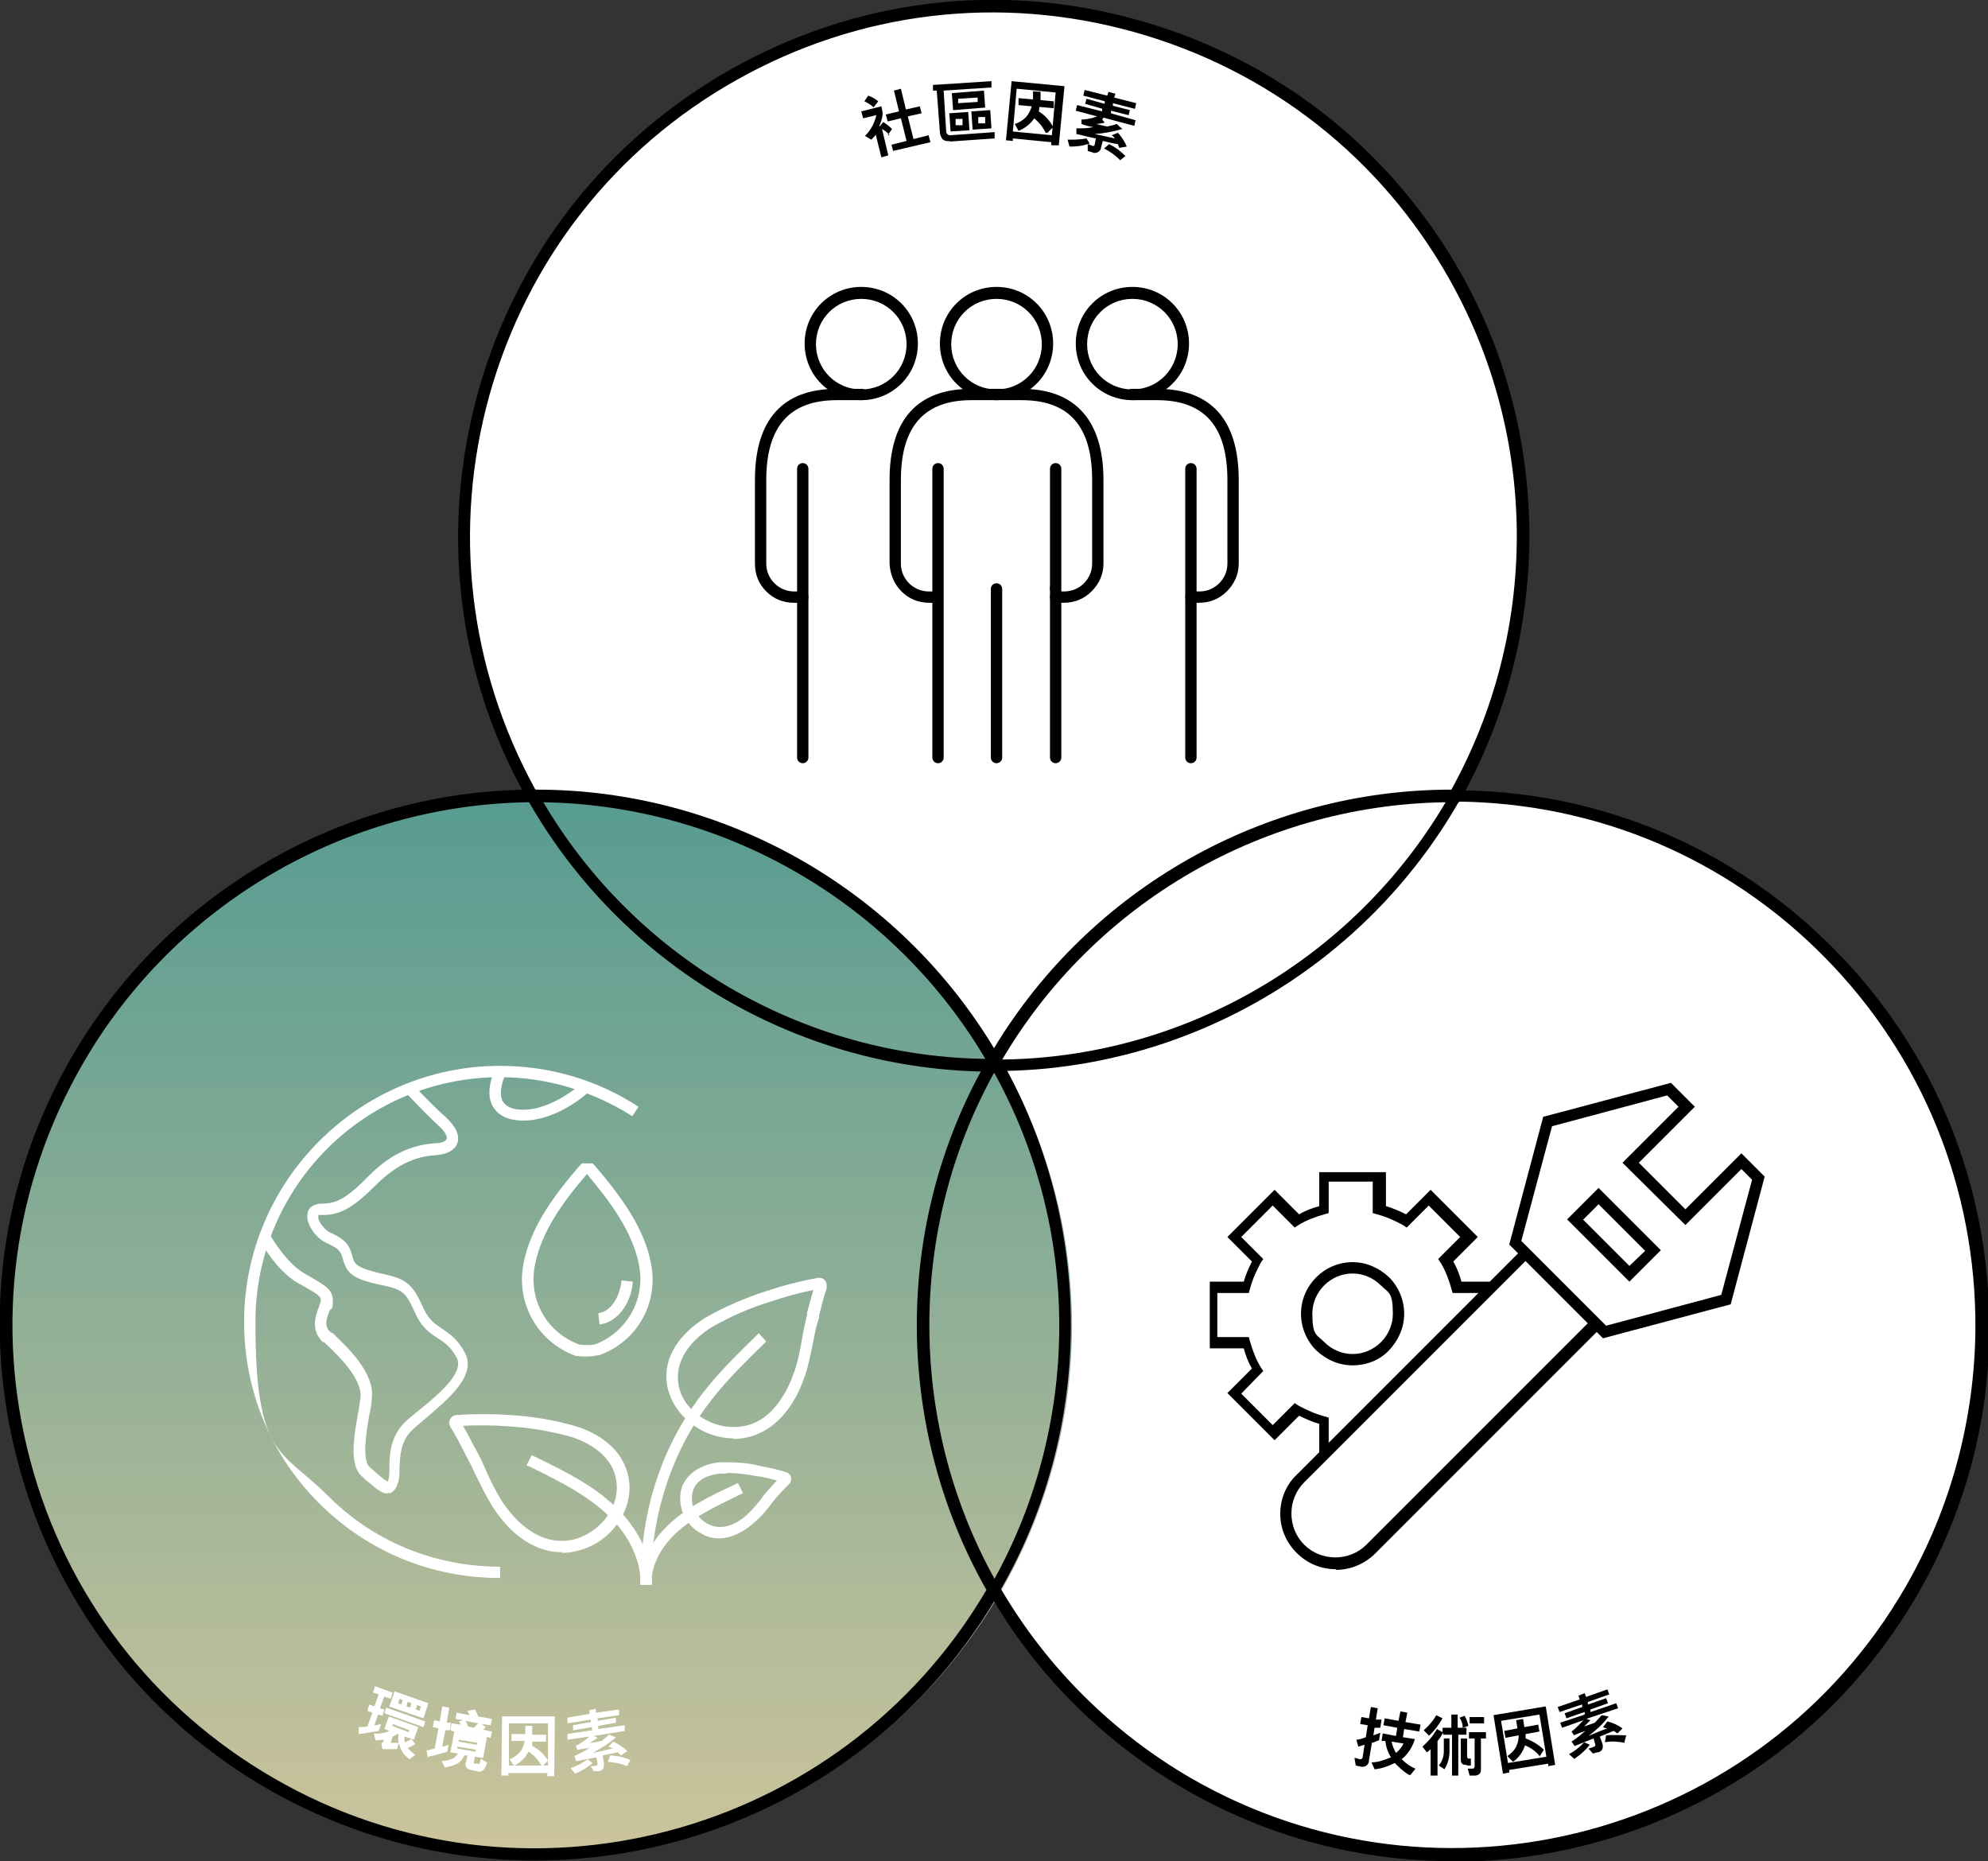 <?xml version="1.0" encoding="UTF-8"?>
<svg id="Layer_1" xmlns="http://www.w3.org/2000/svg" xmlns:xlink="http://www.w3.org/1999/xlink" version="1.1" viewBox="0 0 316 295.8">
  <rect x="0" y="0" width="316" height="295.8" fill="#333333" stroke="none"/>
  <!-- Generator: Adobe Illustrator 29.2.0, SVG Export Plug-In . SVG Version: 2.1.0 Build 108)  -->
  <defs>
    <style>
      .st0 {
        fill: url(#linear-gradient);
      }

      .st1 {
        fill: #fff;
      }
    </style>
    <linearGradient id="linear-gradient" x1="-868.4" y1="396.2" x2="-868.4" y2="397.2" gradientTransform="translate(146848.9 -66832.4) scale(169)" gradientUnits="userSpaceOnUse">
      <stop offset="0" stop-color="#569b91"/>
      <stop offset="1" stop-color="#ccc49c"/>
    </linearGradient>
  </defs>
  <circle id="Ellipse_456" class="st1" cx="230.2" cy="210.5" r="84.5"/>
  <circle id="Ellipse_4561" data-name="Ellipse_456" class="st1" cx="158" cy="85.3" r="84.5"/>
  <circle id="Ellipse_4562" data-name="Ellipse_456" class="st0" cx="85.9" cy="210.7" r="84.5"/>
  <g id="Group_57963">
    <g id="Group_57961">
      <path d="M230.8,295.8c-14.4,0-29.1-3.7-42.4-11.4-12.9-7.5-23.7-18.2-31.1-31.1l-.3-.5.3-.5c14.6-25.3,14.8-56.9.4-82.4l-.8-1.5h1.7c29.8-.1,57.4-16.4,72-42.3l.3-.5h.6c22.8.1,44.1,9.1,60.1,25.3,16,16.2,24.7,37.6,24.6,60.4,0,14.8-4,29.3-11.4,42.1h0c-15.8,27.3-44.4,42.5-73.9,42.5h0ZM159.2,252.7c7.3,12.4,17.7,22.7,30.1,29.9,39.7,22.9,90.7,9.3,113.6-30.4h0c7.2-12.5,11-26.7,11.1-41.1.1-22.2-8.4-43.2-24-59-15.5-15.7-36.1-24.4-58.1-24.7-14.8,25.8-42.1,42.1-71.8,42.8,13.8,25.7,13.5,57.1-1,82.4h0Z"/>
      <g id="Group_57958">
        <path d="M158,170.3h-2.1c0,0,.8-1.5.8-1.5.1-.2.3-.5.4-.7l.9-1.5.9,1.4c.1.3.3.5.4.8l.8,1.4h-1.6c-.2,0-.3,0-.5,0h0Z"/>
        <path d="M158,170.6l-.9-1.5c-14.8-25.7-42.4-41.6-72-41.6h-1l-.3-.5c-11.2-19.8-13.9-42.8-7.8-64.7s20.4-40.1,40.2-51.3C136.1-.2,159-3,180.9,3.2c21.9,6.1,40.1,20.4,51.3,40.2,7.2,12.7,10.9,27.2,10.9,41.8h0c0,14.6-3.8,29.1-10.9,41.8l-.3.5h-1c-29.6,0-57.2,15.9-72,41.6l-.9,1.5h0ZM85.3,125.5c29.7,0,57.4,15.7,72.7,41.1,15.3-25.4,43-41.1,72.7-41.1,6.8-12.3,10.4-26.2,10.4-40.3h0c0-14.3-3.7-28.4-10.7-40.8-10.9-19.4-28.7-33.3-50.1-39.3-21.4-6-43.8-3.3-63.2,7.6-19.4,10.9-33.3,28.7-39.3,50.1-5.9,21.2-3.3,43.4,7.3,62.7h0Z"/>
        <g id="Group_57953">
          <path id="Path_185945" d="M141.4,21.5c-.3-.4-.7-.7-1.2-1l1,4.2-1.1.3-.9-3.6c-.2.3-.4.5-.7.8l-1-.6c.9-.9,1.5-2,1.8-3.3l-2.1.5-.3-1.1,3.2-.8.2,1c0,.7-.2,1.4-.5,2v.2c0,0,.6-.7.6-.7.5.3,1,.7,1.4,1.1l-.7,1h0ZM138.9,17.1c-.4-.4-.9-.7-1.5-1l.6-.9c.6.2,1.1.5,1.6.9l-.7.9ZM142,24.1l-.3-1.1,2.4-.6-.9-3.6-2.1.5-.3-1.1,2.1-.5-.8-3.3,1.1-.3.8,3.3,2.2-.5.3,1.1-2.2.5.9,3.6,2.4-.6.3,1.1-6,1.4h0Z"/>
          <path id="Path_185946" d="M151.1,22.4c-.5.1-1,0-1.3-.3-.2-.3-.4-.7-.4-1.1l-.5-6.6h-.6s0-.9,0-.9l9.3-.6v1c0,0-7.6.5-7.6.5l.4,6.5c0,.3.3.6.6.6,0,0,0,0,0,0l7.1-.5v1c0,0-7.2.5-7.2.5h0ZM151.1,20.9l-.2-2.9,3-.2.2,2.9-3,.2ZM151.5,17.5l-.2-2.7,5.1-.4.2,2.7s-5.1.4-5.1.4ZM153,18.9h-1.1c0,0,0,1,0,1h1.1c0,0,0-1,0-1ZM155.4,15.5l-3.1.2v.7c0,0,3.1-.2,3.1-.2,0,0,0-.7,0-.7ZM154.6,20.6l-.2-2.9,3-.2.2,2.9-3,.2ZM156.6,18.6h-1.1c0,0,0,1,0,1h1.1c0,0,0-1,0-1Z"/>
          <path id="Path_185947" d="M167.1,23v-.4s-6.1-.6-6.1-.6v.4s-1.1-.1-1.1-.1l.9-9.4,8.4.8-.9,9.4h-1.1ZM167.8,14.7l-6.2-.6-.6,6.8,6.2.6s.6-6.8.6-6.8ZM166.2,21.1c-.4-.9-1.1-1.7-1.8-2.3-.6.9-1.5,1.6-2.5,2l-.6-1.1c.7-.2,1.3-.6,1.8-1.1.4-.5.7-1,.9-1.7l-2.1-.2v-1.1c.1,0,2.3.2,2.3.2v-1.3c.1,0,1.2.1,1.2.1v1.3c-.1,0,2.1.2,2.1.2v1.1c-.1,0-2.3-.2-2.3-.2,0,.2,0,.5-.1.7,1,.6,1.8,1.5,2.3,2.5l-.9.9h0Z"/>
          <path id="Path_185948" d="M170,23.3l-.3-1.1c1,0,2,0,3-.2l.5.8c-1.1.4-2.1.5-3.2.5h0ZM175.2,19l.4.5c-.5.1-.9.2-1.4.2.5.1,1.2.3,1.8.4.5-.1,1-.2,1.5-.4l.9.8c-1.4.4-2.9.7-4.4.8,1,.2,2.3.5,3.2.7-.1-.2-.3-.4-.5-.5l1-.4c.6.7,1.1,1.4,1.4,2.2l-1.2.2c0-.2-.2-.4-.2-.6-.8-.1-1.6-.3-2.4-.5l-.3,1.1c0,.3-.2.5-.5.7-.3.1-.6.2-.9,0l-.7-.2v-1.1c.1,0,.5.2.8.3.1,0,.3,0,.3-.2h0s.2-1,.2-1c-1.1-.2-2.1-.5-3.1-.7v-.9c.9,0,1.8,0,2.7-.2-.7-.1-1.4-.3-1.9-.5v-.7c.8,0,1.7-.2,2.5-.5l-3.4-.9.2-.9,4,1v-.4c.1,0-2.7-.8-2.7-.8l.2-.8,2.9.8v-.4c.1,0-3.4-.9-3.4-.9l.2-.9,3.6.9.2-.6,1.1.3-.2.6,3.5.9-.2.9-3.5-.9v.4c-.1,0,2.7.7,2.7.7l-.2.8-2.8-.7v.4c-.1,0,3.9,1.1,3.9,1.1l-.2.9-4.9-1.3h0ZM178.1,25.5c-.8-.8-1.6-1.4-2.6-1.9l.8-.7c1,.5,1.8,1.1,2.6,1.9l-.9.7h0Z"/>
        </g>
        <path d="M85,295.7c-14.4,0-29.1-3.7-42.5-11.4-19.7-11.4-33.8-29.8-39.6-51.7C-3,210.6,0,187.7,11.4,168c15.1-26.1,43.1-42.4,73.2-42.5h.6l.3.5c14.6,26,42.2,42.2,72,42.3h1.7l-.8,1.5c-14.4,25.5-14.2,57.1.4,82.4l.3.5-.3.5c-15.8,27.3-44.4,42.5-73.9,42.5h0ZM84.1,127.5c-29.2.4-56.3,16.2-70.9,41.5-11.1,19.2-14.1,41.6-8.4,63.1,5.7,21.5,19.5,39.4,38.7,50.5,39.5,22.9,90.2,9.4,113.3-29.9-14.4-25.4-14.8-56.8-.9-82.4-29.7-.7-57-17-71.8-42.8h0Z"/>
        <path d="M158,170.3h-2.1c0,0,.8-1.5.8-1.5.1-.2.3-.5.4-.7l.9-1.5.9,1.5c.2.3.3.6.4.8l.8,1.4h-1.6c-.2,0-.3,0-.5,0h0Z"/>
        <path d="M158,170.3h-2.1c0,0,.8-1.5.8-1.5.1-.3.3-.5.4-.8l.9-1.5.9,1.5-.5.3h0s.5-.2.5-.2c.1.2.3.5.4.7l.8,1.4h-1.6c-.2,0-.3,0-.5,0h0Z"/>
        <g id="Group_57955">
          <g id="Group_57954">
            <path id="Path_185952" class="st1" d="M61.1,269.6l-.7,1.9.7.2-.3,1-.7-.2-.6,1.7c.3,0,.7-.1,1.1-.2l-.4,1.1c-1.1.2-2.2.4-3.2.5v-1.1c.4,0,.8,0,1.4-.1l.8-2.2-.8-.3.3-1,.8.3.7-1.9-.9-.3.3-1,2.8,1-.3,1-.9-.3h0ZM65.1,279.6c-.7-.5-1.2-1.1-1.5-1.9-.3-.7-.4-1.4-.2-2.1h-.2c-.3.1-.5.3-.8.4l-.3,1c.4,0,.8,0,1.3,0l-.3,1c-.8,0-1.6,0-2.3,0l-.2-1c.2,0,.3-.1.4-.3v-.2c-.4,0-.8.1-1.3.1l-.3-1.1c.8.1,1.7,0,2.5-.4l-.8-.3.7-2,4.7,1.7-.7,2-1.5-.5c0,.3,0,.6,0,.9.4-.1.7-.3,1.1-.5l.6.8c-.4.2-.8.5-1.2.6.3.4.8.8,1.2,1.1l-.9.7h0ZM61.1,272.3l.3-.9,6.2,2.2-.3.9s-6.2-2.2-6.2-2.2ZM61.9,271.2l.8-2.4,5.4,1.9-.8,2.4-5.5-1.9h0ZM65.1,275l-2.7-1v.3c-.1,0,2.6,1,2.6,1v-.3ZM64,270.2l-.5-.2-.2.7.5.2.2-.7h0ZM65.4,270.7l-.6-.2-.2.7.6.2.2-.7h0ZM66.9,271.2l-.6-.2-.2.7.6.2.2-.7Z"/>
            <path id="Path_185953" class="st1" d="M68,279.3l-.2-1.1c.4,0,.8-.2,1.3-.3l.6-3.2-.9-.2.2-1.1.9.2.4-2.4,1.1.2-.4,2.4h.7c0,.1-.2,1.2-.2,1.2h-.7c0-.1-.5,2.6-.5,2.6.3,0,.7-.2,1-.3l-.2,1.1c-1,.3-2,.6-3,.8h0ZM77,281.1c-.2.4-.8.6-1.2.4l-.9-.2c-.3,0-.6-.2-.8-.4-.1-.3-.2-.6,0-.9l.2-1h-.5c-.2.5-.6,1-1.1,1.3-.6.3-1.3.5-2,.6l-.5-1c.6,0,1.2-.2,1.8-.4.3-.2.6-.5.8-.8l-1.2-.2.6-3.3,5.2.9-.6,3.3-1.3-.2-.2.9c0,0,0,.2.1.2h.6c0,.1.2,0,.2,0,.1-.2.2-.5.2-.8l1,.6c0,.3-.2.6-.3.9h0ZM71.6,274.9l.2-1,1.4.2c0-.2-.2-.4-.3-.5l.7-.2-1.2-.2.2-1,2,.4c0-.2-.2-.5-.3-.7l1.2-.2c.2.4.4.7.5,1.1l2.2.4-.2,1-1.4-.2.6.5c-.1.1-.2.3-.4.4l1.4.3-.2,1-6.3-1.1h0ZM75.7,278.1l-3-.5v.3c0,0,2.9.5,2.9.5v-.3ZM75.9,277l-3-.5v.3c0,0,2.9.5,2.9.5v-.3ZM74,273.5c.2.3.3.6.4.9l.9.2c.3-.2.5-.5.7-.7l-2-.4h0Z"/>
            <path id="Path_185954" class="st1" d="M87,282.2v-.4h-6.2c0,0,0,.4,0,.4h-1.1s.1-9.4.1-9.4h8.4c0,.1-.1,9.5-.1,9.5h-1.1ZM87.1,273.9h-6.2c0,0,0,6.7,0,6.7h6.2c0,0,0-6.7,0-6.7ZM86,280.5c-.5-.9-1.2-1.6-2-2.1-.5,1-1.3,1.8-2.3,2.2l-.7-1c.7-.2,1.2-.7,1.7-1.2.4-.5.6-1.1.7-1.7h-2.1v-1.1h2.2s0-1.3,0-1.3h1.1v1.4s2.2,0,2.2,0v1.1h-2.2c0,.2,0,.5,0,.7,1,.5,1.9,1.3,2.5,2.3l-.8.9h0Z"/>
            <path id="Path_185955" class="st1" d="M94.4,275.9l.6.3c-.4.3-.8.5-1.2.8.5,0,1.2-.2,1.8-.3.4-.3.8-.6,1.2-1l1.1.4c-1.1,1-2.4,1.8-3.7,2.5,1-.2,2.3-.5,3.2-.7-.2-.1-.4-.2-.7-.3l.8-.8c.8.4,1.6.9,2.2,1.5l-1,.7c-.2-.2-.3-.3-.5-.5-.8.2-1.6.3-2.4.5l.2,1.2c0,.3,0,.6-.1.9-.2.2-.5.4-.8.4h-.7c0,.1-.5-.8-.5-.8.2,0,.7,0,.9-.1.1,0,.2-.1.2-.3h0s-.2-1-.2-1c-1.1.2-2.1.4-3.2.6l-.3-.8c.8-.4,1.7-.8,2.4-1.3-.7.1-1.4.2-1.9.3l-.3-.6c.8-.4,1.5-.9,2.2-1.5l-3.5.5v-.9c-.1,0,3.9-.6,3.9-.6v-.5c0,0-3,.5-3,.5v-.8c-.1,0,2.8-.5,2.8-.5v-.4c0,0-3.7.6-3.7.6v-.9c-.1,0,3.5-.6,3.5-.6v-.6c0,0,1-.2,1-.2v.6c0,0,3.7-.5,3.7-.5v.9c.1,0-3.4.5-3.4.5v.4c0,0,2.9-.5,2.9-.5v.8c.1,0-2.8.5-2.8.5v.5c0,0,4.2-.6,4.2-.6v.9c.1,0-4.9.8-4.9.8h0ZM91.4,281.9l-.7-.9c1-.3,1.9-.8,2.7-1.4l.8.6c-.8.7-1.8,1.3-2.8,1.7h0ZM99.7,280.7c-1-.4-2-.6-3.1-.7l.4-1c1.1,0,2.1.3,3.2.7,0,0-.5,1-.5,1Z"/>
          </g>
        </g>
        <g id="Group_57957">
          <path d="M158.4,63.6c-5,0-9-4-9-9s4-9,9-9,9,4,9,9-4,9-9,9ZM158.4,47.5c-4,0-7.2,3.2-7.2,7.2s3.2,7.2,7.2,7.2,7.2-3.2,7.2-7.2-3.2-7.2-7.2-7.2Z"/>
          <path d="M167.8,121.3c-.5,0-.9-.4-.9-.9v-45.9c0-.5.4-.9.9-.9s.9.4.9.9v45.9c0,.5-.4.9-.9.9Z"/>
          <path d="M149.1,121.3c-.5,0-.9-.4-.9-.9v-45.9c0-.5.4-.9.9-.9s.9.4.9.9v45.9c0,.5-.4.9-.9.9Z"/>
          <path d="M127.6,121.3c-.5,0-.9-.4-.9-.9v-45.9c0-.5.4-.9.9-.9s.9.4.9.9v45.9c0,.5-.4.9-.9.9Z"/>
          <path d="M158.4,121.3c-.5,0-.9-.4-.9-.9v-26.8c0-.5.4-.9.9-.9s.9.4.9.9v26.8c0,.5-.4.9-.9.9Z"/>
          <path d="M167.8,94.5c-.2,0-.5,0-.6-.3-.2-.2-.3-.4-.3-.6s0-.2,0-.3c0-.1.1-.2.2-.3,0,0,.2-.2.3-.2.3-.1.7,0,1,.2s.1.2.2.3c0,.1,0,.2,0,.3,0,.2,0,.5-.3.6-.2.2-.4.3-.6.3Z"/>
          <path d="M147.7,95.8c-1.7,0-3.2-.6-4.4-1.8-1.2-1.2-1.8-2.7-1.9-4.4v-13.3c0-9.6,4.4-14.5,13-14.5h4c.5,0,.9.4.9.9s-.4.9-.9.9h-4c-7.5,0-11.2,4.2-11.2,12.7v13.3c0,1.2.5,2.3,1.3,3.1.8.8,1.9,1.3,3.1,1.3h1.4c.5,0,.9.4.9.9s-.4.9-.9.9h-1.4Z"/>
          <path d="M136.9,63.6c-5,0-9-4-9-9s4-9,9-9,9,4,9,9-4,9-9,9ZM136.9,47.5c-4,0-7.2,3.2-7.2,7.2s3.2,7.2,7.2,7.2,7.2-3.2,7.2-7.2-3.2-7.2-7.2-7.2Z"/>
          <path d="M126.2,95.8c-1.7,0-3.2-.6-4.4-1.8-1.2-1.2-1.8-2.7-1.8-4.4v-13.3c0-9.6,4.4-14.5,13-14.5h4c.5,0,.9.4.9.9s-.4.9-.9.9h-4c-7.5,0-11.2,4.2-11.2,12.7v13.3c0,1.2.5,2.3,1.3,3.1.8.8,1.9,1.3,3.1,1.3h1.4c.5,0,.9.4.9.9s-.4.9-.9.9h-1.4,0Z"/>
          <path d="M189.3,121.3c-.5,0-.9-.4-.9-.9v-45.9c0-.5.4-.9.9-.9s.9.4.9.9v45.9c0,.5-.4.9-.9.9Z"/>
          <path d="M180,63.6c-5,0-9-4-9-9s4-9,9-9,9,4,9,9-4,9-9,9ZM180,47.5c-4,0-7.2,3.2-7.2,7.2s3.2,7.2,7.2,7.2,7.2-3.2,7.2-7.2-3.2-7.2-7.2-7.2Z"/>
          <path d="M190.7,95.8h-1.4c-.5,0-.9-.4-.9-.9s.4-.9.9-.9h1.4c2.4,0,4.4-2,4.4-4.4v-13.3c0-8.6-3.7-12.7-11.2-12.7h-4c-.5,0-.9-.4-.9-.9s.4-.9.9-.9h4c8.6,0,13,4.9,13,14.5v13.3c0,1.7-.7,3.2-1.9,4.4-1.2,1.2-2.7,1.8-4.4,1.8Z"/>
          <path d="M169.2,95.8h-1.4c-.5,0-.9-.4-.9-.9s.4-.9.9-.9h1.4c2.4,0,4.4-2,4.4-4.4v-13.3c0-8.6-3.7-12.7-11.2-12.7h-4c-.5,0-.9-.4-.9-.9s.4-.9.9-.9h4c8.5,0,13,5,13,14.5v13.3c0,1.7-.7,3.2-1.9,4.4-1.2,1.2-2.7,1.8-4.4,1.8h0Z"/>
        </g>
        <g id="Group_116828">
          <g id="Group_116830">
            <path class="st1" d="M79.5,250.8c-10.9,0-21.1-4.2-28.8-11.9s-11.9-17.9-11.9-28.8c0-22.4,18.3-40.7,40.7-40.7h0c7.8,0,15.4,2.2,22,6.5l-1,1.5c-6.3-4-13.6-6.2-21-6.2h0c-21.5,0-38.9,17.4-38.9,38.9s4,20.2,11.4,27.5c7.3,7.4,17.1,11.4,27.5,11.4h0v1.8h0Z"/>
            <path class="st1" d="M61.7,237.4c-1,0-1.9-.8-3.2-1.9-.3-.2-.6-.5-.9-.8-2.1-1.7-1.4-6.1-.7-10,.2-1,.3-1.9.4-2.6.3-3.1-3.8-6.9-5.8-8.8h-.2c-2-2-1.1-4.3-.6-5.6.1-.4.3-.8.3-1,0-.6-.2-.9-3.5-2.7-3.6-2-6.1-6.7-6.2-6.9l1.6-.9s2.4,4.4,5.5,6.2c3.3,1.9,4.5,2.5,4.5,4.3s-.2,1-.5,1.6c-.6,1.5-.9,2.5.2,3.5h.2c2.4,2.3,6.8,6.4,6.3,10.4,0,.8-.2,1.8-.4,2.7-.5,2.9-1.2,7.2.1,8.3.3.3.6.5.9.8.7.6,1.5,1.3,2,1.5,0,0,0-.1,0-.2.2-.5.2-1.3.2-2.1,0-2.1.2-4.9,2.4-7.1.7-.7,1.6-1.4,2.6-2.2,2.9-2.4,6.9-5.7,5.7-8.1-.9-1.7-1.9-2.4-3-3.1-1.2-.8-2.6-1.7-3.6-4-1.6-3.6-2.1-3.8-6-4.6-4-.9-4.9-1.8-5.5-4-.3-1.2-.7-1.7-2.5-2.5-1.7-.7-3.5-3.1-3.1-4.8,0-.4.5-1.5,2.3-1.5,2.3,0,4-.9,7.5-4.5,3.2-3.2,6.5-4.8,10.4-5.1,1.3,0,1.8-.4,1.9-.7.1-.4-.2-1.1-1.3-2.1-2.6-2.4-5.2-5.3-5.3-5.3l1.3-1.2s2.6,2.9,5.2,5.2c2,1.9,2.1,3.2,1.8,4.1-.3.8-1.1,1.7-3.5,1.9-3.4.2-6.3,1.7-9.2,4.5-3.5,3.5-5.7,5.1-8.9,5-.3,0-.5,0-.5,0,0,0,0,.2,0,.6.3.9,1.2,1.9,1.9,2.2,2.2,1,3,1.8,3.5,3.7.3,1.2.5,1.8,4.1,2.7,4.2.9,5.3,1.3,7.2,5.6.8,1.8,1.8,2.5,3,3.3,1.2.8,2.5,1.7,3.6,3.8,1.9,3.6-2.6,7.3-6.1,10.3-.9.8-1.8,1.5-2.4,2.1-1.7,1.7-1.8,3.9-1.9,5.9,0,.9,0,1.8-.3,2.5-.2.8-.7,1.3-1.2,1.5-.2,0-.3,0-.5,0h0Z"/>
            <path class="st1" d="M83.3,178.1c-.4,0-.9,0-1.4-.1-1.7-.2-2.9-1-3.6-2.2-1.3-2.4.3-5.7.4-5.8l1.6.8c-.3.7-1.1,2.9-.4,4.2.4.7,1.1,1.1,2.2,1.3,4.9.7,10-3.8,10.1-3.9l1.2,1.3c-.2.2-4.9,4.4-10.2,4.4h0Z"/>
            <path class="st1" d="M93.3,215.6c-.5,0-1.1,0-1.6-.1h-.2c-6-2.2-9.5-8.3-8.3-14.6,1.1-5.9,5-11.1,9-15.7l.3-.3h1.7l.3.3c4,4.7,7.9,9.8,9,15.7,1.2,6.3-2.3,12.4-8.3,14.5h-.2c-.5.1-1.1.2-1.6.2h0ZM92,213.7c.8.1,1.7.1,2.5,0,5.1-1.9,8.1-7.1,7.1-12.5-1-5.4-4.6-10.2-8.3-14.6h0c-3.8,4.4-7.3,9.2-8.3,14.6-1,5.4,1.9,10.6,7.1,12.5Z"/>
            <path class="st1" d="M95.3,210.5l-.2-1.8c1.9-.2,3.4-2.4,3.7-5.2l1.8.2c-.3,3.6-2.5,6.4-5.2,6.8h0Z"/>
            <path class="st1" d="M89.3,246.7c-4.1,0-8.1-2.6-11.1-7.4-1-1.6-1.8-3.3-2.6-4.9-.5-1.1-1.1-2.3-1.7-3.4l-.2-.4c-.4-.8-1.5-2.9-2.1-3.8-.1-.2-.2-.4-.2-.6,0-.7.5-1.3,1.2-1.3h0c2.8-.2,5.7-.2,8.5,0,3.5.2,7.1.8,10.5,1.8,2.9.9,7.7,3.3,8.4,8.7.6,4.9-3.1,9.9-8.3,11.1-.8.2-1.5.3-2.3.3h0ZM73.6,226.6c.6,1.1,1.4,2.5,1.7,3.2l.2.3c.6,1.1,1.2,2.3,1.7,3.5.7,1.6,1.5,3.2,2.4,4.7,1.5,2.4,5.6,7.7,11.5,6.4,3.8-.9,7.4-4.7,6.9-9.1-.5-4.4-4.7-6.4-7.1-7.2-3.2-.9-6.6-1.5-10-1.7-2.4-.2-4.9-.2-7.3-.1h0ZM73.1,225.8h0Z"/>
            <path class="st1" d="M116.6,228.6c-5.2,0-9.9-3.9-10.6-8.7-.7-5.3,3.5-8.8,6-10.4,3.1-1.8,6.4-3.2,9.8-4.3,2.7-.9,5.4-1.6,8.2-2.1.7-.1,1.3.3,1.4,1,0,.2,0,.5,0,.7-.4,1-1,3.5-1.2,4.3v.3c-.4,1.2-.7,2.5-.9,3.7-.4,1.8-.7,3.6-1.3,5.4-2.1,6.4-6.2,10.1-11.3,10.2h-.2ZM129.4,205c-2.4.5-4.7,1.1-7,1.9-3.3,1-6.4,2.4-9.4,4.1-2.1,1.4-5.7,4.3-5.2,8.7.5,4.4,5.1,7.2,8.9,7.1,6.1,0,8.7-6.3,9.6-8.9.6-1.7.9-3.5,1.2-5.2.2-1.2.5-2.5.8-3.8v-.3c.2-.7.6-2.3,1-3.6ZM130.4,204.8h0ZM129.8,204h0s0,0,0,0Z"/>
            <path class="st1" d="M114.3,244.5c-.9,0-1.9-.2-2.7-.7-2.8-1.4-4.1-4.6-3.2-7.5.9-2.2,3.1-3.6,6-3.9,2,0,4.1,0,6,.5,1.5.3,3.1.6,4.6,1.1h0c.6.2.9.8.7,1.4,0,.2-.2.4-.3.5-.4.4-1.3,1.3-1.6,1.7l-.2.2c-.5.5-.9,1.1-1.3,1.6-.6.8-1.3,1.6-2.1,2.3-1.9,1.8-4,2.8-5.9,2.8h0ZM115.5,234.2c-.3,0-.6,0-.9,0-1.3.1-3.7.6-4.4,2.6-.7,2.1.3,4.3,2.3,5.4,2.7,1.4,5.3-.5,6.6-1.8.7-.7,1.3-1.4,1.9-2.2.4-.6.9-1.1,1.4-1.7l.2-.2c.3-.3.6-.7.9-1-1.1-.3-2.2-.6-3.3-.7-1.6-.3-3.1-.5-4.7-.5h0ZM124.3,234.5h0Z"/>
            <path class="st1" d="M103.6,251.9h-1.8c.2-3.8-1.9-7.6-4-9.9-3.6-4-8.7-6.5-13.6-8.9l-.5-.2.8-1.6.5.2c5.1,2.5,10.3,5,14.1,9.3,3,3.4,4.7,7.5,4.5,11.1h0Z"/>
            <path class="st1" d="M101.8,251.9c0-7.4,1.3-14.5,4.3-21.2,3.8-8.4,9-13.4,14-18.3l.5-.5,1.2,1.3-.5.5c-4.9,4.8-10,9.7-13.6,17.7-2.9,6.5-4.3,13.4-4.2,20.4h-1.8s0,0,0,0Z"/>
            <path class="st1" d="M101.8,251.9c-.2-2.9,1.2-6.1,3.7-8.8,3.1-3.3,7.3-5.3,11.4-7.2l.4-.2.8,1.6-.4.2c-3.9,1.9-8,3.8-10.9,6.8-1.7,1.8-3.4,4.6-3.2,7.4h-1.8c0,.1,0,.1,0,.1Z"/>
          </g>
        </g>
      </g>
      <g id="Group_57960">
        <g id="Group_57959">
          <path id="Path_185967" d="M218.1,276.8l-.5,3c0,.3-.1.6-.4.8-.2.2-.5.2-.8.2l-.9-.2-.2-1.2c.3,0,.5.1.8.2.3,0,.4,0,.5-.3l.3-2c-.3.1-.7.2-1,.3l-.3-1.1c.4,0,1-.2,1.5-.4l.3-1.9-1.2-.2.2-1.1,1.2.2.3-1.8,1.1.2-.3,1.8h.9c0,.1-.2,1.3-.2,1.3h-.9c0-.1-.2,1.2-.2,1.2.4-.1.8-.3,1.1-.4l-.2,1.2c-.4.1-.7.3-1.1.4h0ZM224,282.1c-.9-.5-1.6-1.2-2.3-1.9-1,.5-2.1.9-3.2,1l-.5-1.1c1.1,0,2.1-.4,3.1-.8-.5-.8-.8-1.7-.9-2.6h-.6c0-.1.2-1.2.2-1.2l2.1.4.2-1.3-2.2-.4.2-1.1,2.2.4.3-1.5,1.1.2-.3,1.5,2.4.4-.2,1.1-2.4-.4-.2,1.3,1.9.3c-.4,1.3-1.1,2.4-2.1,3.2.6.6,1.4,1.2,2.2,1.5l-.8,1h0ZM221.2,276.8c.1.6.4,1.3.7,1.8.5-.4.9-.9,1.2-1.5l-1.9-.3Z"/>
          <path id="Path_185968" d="M231.8,275.7v6.5h-1v-6.5h-1.4v-.3c-.3.4-.5.9-.9,1.3v5.5h-1.1v-4.2c-.2.2-.4.4-.6.5l-.7-.9c.9-.8,1.7-1.7,2.3-2.8l.9.5v-.7h1.4v-2.1h1v2.1h1.4v1.1h-1.4,0ZM227.1,275.8l-.8-.8c.8-.7,1.5-1.5,2-2.4l1,.5c-.6,1-1.3,2-2.2,2.8h0ZM229.6,281.2l-.9-.6c.5-.6.8-1.4.8-2.2v-2.1h.9v2.1c0,1-.3,2-.8,2.8h0ZM232.5,274.5c0-.5-.2-1.1-.5-1.5l.8-.3c.3.5.5,1,.6,1.6l-.9.3h0ZM233.1,280.5c-.3,0-.5,0-.7-.2-.2-.2-.2-.5-.2-.7v-3.3h1v2.9c0,.1.1.3.2.3h.4v1.1h-.6ZM235.4,276.4v4.7c0,.3,0,.6-.2.8-.2.2-.5.3-.7.3h-.9l-.3-1.1c.3,0,.6,0,.8,0,.2,0,.3-.2.3-.4v-4.4h-.9v-1h2.7v1h-.8,0ZM233.6,273.9v-1h2.3v1h-2.3Z"/>
          <path id="Path_185969" d="M246.1,280.7v-.4c0,0-6.2,1-6.2,1v.4c0,0-1,.2-1,.2l-1.5-9.3,8.3-1.4,1.5,9.3-1.1.2ZM244.7,272.5l-6.1,1,1.1,6.7,6.1-1-1.1-6.7ZM244.8,279.2c-.6-.8-1.4-1.4-2.4-1.8-.3,1-1,2-1.9,2.6l-.9-.9c.6-.4,1.1-.9,1.4-1.5.3-.6.4-1.2.4-1.8l-2.1.4-.2-1.1,2.1-.4-.2-1.3,1.1-.2.2,1.3,2.2-.4.2,1.1-2.2.4c0,.2,0,.5,0,.7,1.1.4,2.1,1,2.9,1.8l-.7,1.1h0Z"/>
          <path id="Path_185970" d="M252.2,273.2l.6.2c-.3.3-.7.7-1,1,.5-.2,1.2-.4,1.7-.6.4-.4.7-.8,1.1-1.2l1.1.2c-.9,1.2-2,2.2-3.2,3.1.9-.4,2.1-.9,3-1.2-.2,0-.5-.1-.7-.2l.7-.9c.9.2,1.7.6,2.4,1.1l-.8.8c-.2-.1-.4-.3-.6-.4-.7.3-1.5.6-2.2.9l.4,1.1c.1.3.1.6,0,.9-.2.3-.4.5-.8.5l-.7.2-.7-.8c.2,0,.6-.2.9-.3.1,0,.2-.2.2-.3h0s-.3-1-.3-1c-1,.4-2,.8-3,1.2l-.5-.7c.8-.5,1.5-1.1,2.2-1.7-.6.2-1.4.5-1.8.7l-.4-.6c.7-.5,1.3-1.2,1.9-1.8l-3.4,1.2-.3-.8,3.9-1.3v-.4c-.1,0-2.9,1-2.9,1l-.3-.8,2.8-1v-.4c-.1,0-3.6,1.2-3.6,1.2l-.3-.8,3.5-1.2-.2-.6,1-.4.2.6,3.4-1.2.3.8-3.4,1.2v.4c.1,0,2.9-1,2.9-1l.3.8-2.8,1v.4c.1,0,4.1-1.4,4.1-1.4l.3.8-4.8,1.6h0ZM250.3,279.6l-.9-.8c.9-.5,1.7-1.1,2.4-1.9l.9.4c-.7.9-1.5,1.6-2.4,2.2h0ZM258.3,277c-1-.2-2.1-.3-3.2-.1l.2-1.1c1.1-.1,2.2,0,3.2,0l-.3,1.1h0Z"/>
        </g>
      </g>
    </g>
    <g id="Group_116832">
      <g id="Group_116831">
        <path d="M211.5,230.8h-1.8v-4.5c-1.1-.3-2.2-.8-3.2-1.3l-3.9,3.9-7.5-7.5,3.9-3.9c-.6-1-1-2.1-1.3-3.2h-5.4v-10.6h5.4c.3-1.1.8-2.2,1.3-3.2l-3.9-3.9,7.5-7.5,3.9,3.9c1-.6,2.1-1,3.2-1.3v-5.4h10.6v5.4c1.1.3,2.2.8,3.2,1.3l3.9-3.9,7.5,7.5-3.9,3.9c.6,1,1,2.1,1.3,3.2h4.5v1.8h-5.9l-.2-.7c-.4-1.4-.9-2.8-1.7-4.1l-.4-.6,3.5-3.5-5-5-3.5,3.5-.6-.4c-1.3-.7-2.6-1.3-4.1-1.7l-.7-.2v-5h-7v5l-.7.2c-1.4.4-2.8.9-4.1,1.7l-.6.4-3.5-3.5-5,5,3.5,3.5-.4.6c-.7,1.3-1.3,2.6-1.7,4.1l-.2.7h-5v7h5l.2.7c.4,1.4.9,2.8,1.7,4.1l.4.6-3.5,3.6,5,5,3.5-3.5.6.4c1.3.7,2.6,1.3,4.1,1.7l.7.2v5.9h0ZM215,217c-2.2,0-4.2-.9-5.8-2.4-1.5-1.5-2.4-3.6-2.4-5.8,0-4.5,3.7-8.2,8.2-8.2h0c2.2,0,4.2.9,5.8,2.4,1.5,1.5,2.4,3.6,2.4,5.8s-.9,4.2-2.4,5.8-3.6,2.4-5.8,2.4h0ZM215,215.2v.9-.9c3.5,0,6.4-2.9,6.4-6.4s-.7-3.3-1.9-4.5-2.8-1.9-4.5-1.9h0c-3.5,0-6.4,2.9-6.4,6.4s.7,3.3,1.9,4.5,2.8,1.9,4.5,1.9h0Z"/>
        <path d="M259,203.7l-9.9-9.9,5-5,9.9,9.9-5,5ZM251.6,193.8l7.4,7.4,2.5-2.4-7.4-7.4-2.4,2.4h0Z"/>
        <path d="M212.3,249.4c-2.3,0-4.5-.9-6.2-2.6h0c-1.7-1.7-2.6-3.9-2.6-6.2s.9-4.6,2.6-6.2l36.4-36.4,12.5,12.5-36.4,36.4c-1.7,1.7-4,2.6-6.2,2.6h0ZM242.5,200.4l-35.2,35.2c-2.7,2.7-2.7,7.2,0,9.9h0c2.7,2.7,7.2,2.7,9.9,0l35.2-35.2-9.9-9.9h0Z"/>
        <path d="M254.8,212.7l-14.9-14.9,5.4-20.3,20.3-5.4,3.8,3.8-8.9,8.9,7.4,7.4,8.9-8.9,3.7,3.7-5.4,20.3-20.3,5.4h0ZM241.9,197.3l13.4,13.4,18.3-4.9,4.9-18.3-1.7-1.7-8.9,8.9-10-9.9,8.9-8.9-1.8-1.8-18.3,4.9-4.9,18.3h0Z"/>
      </g>
    </g>
  </g>
</svg>